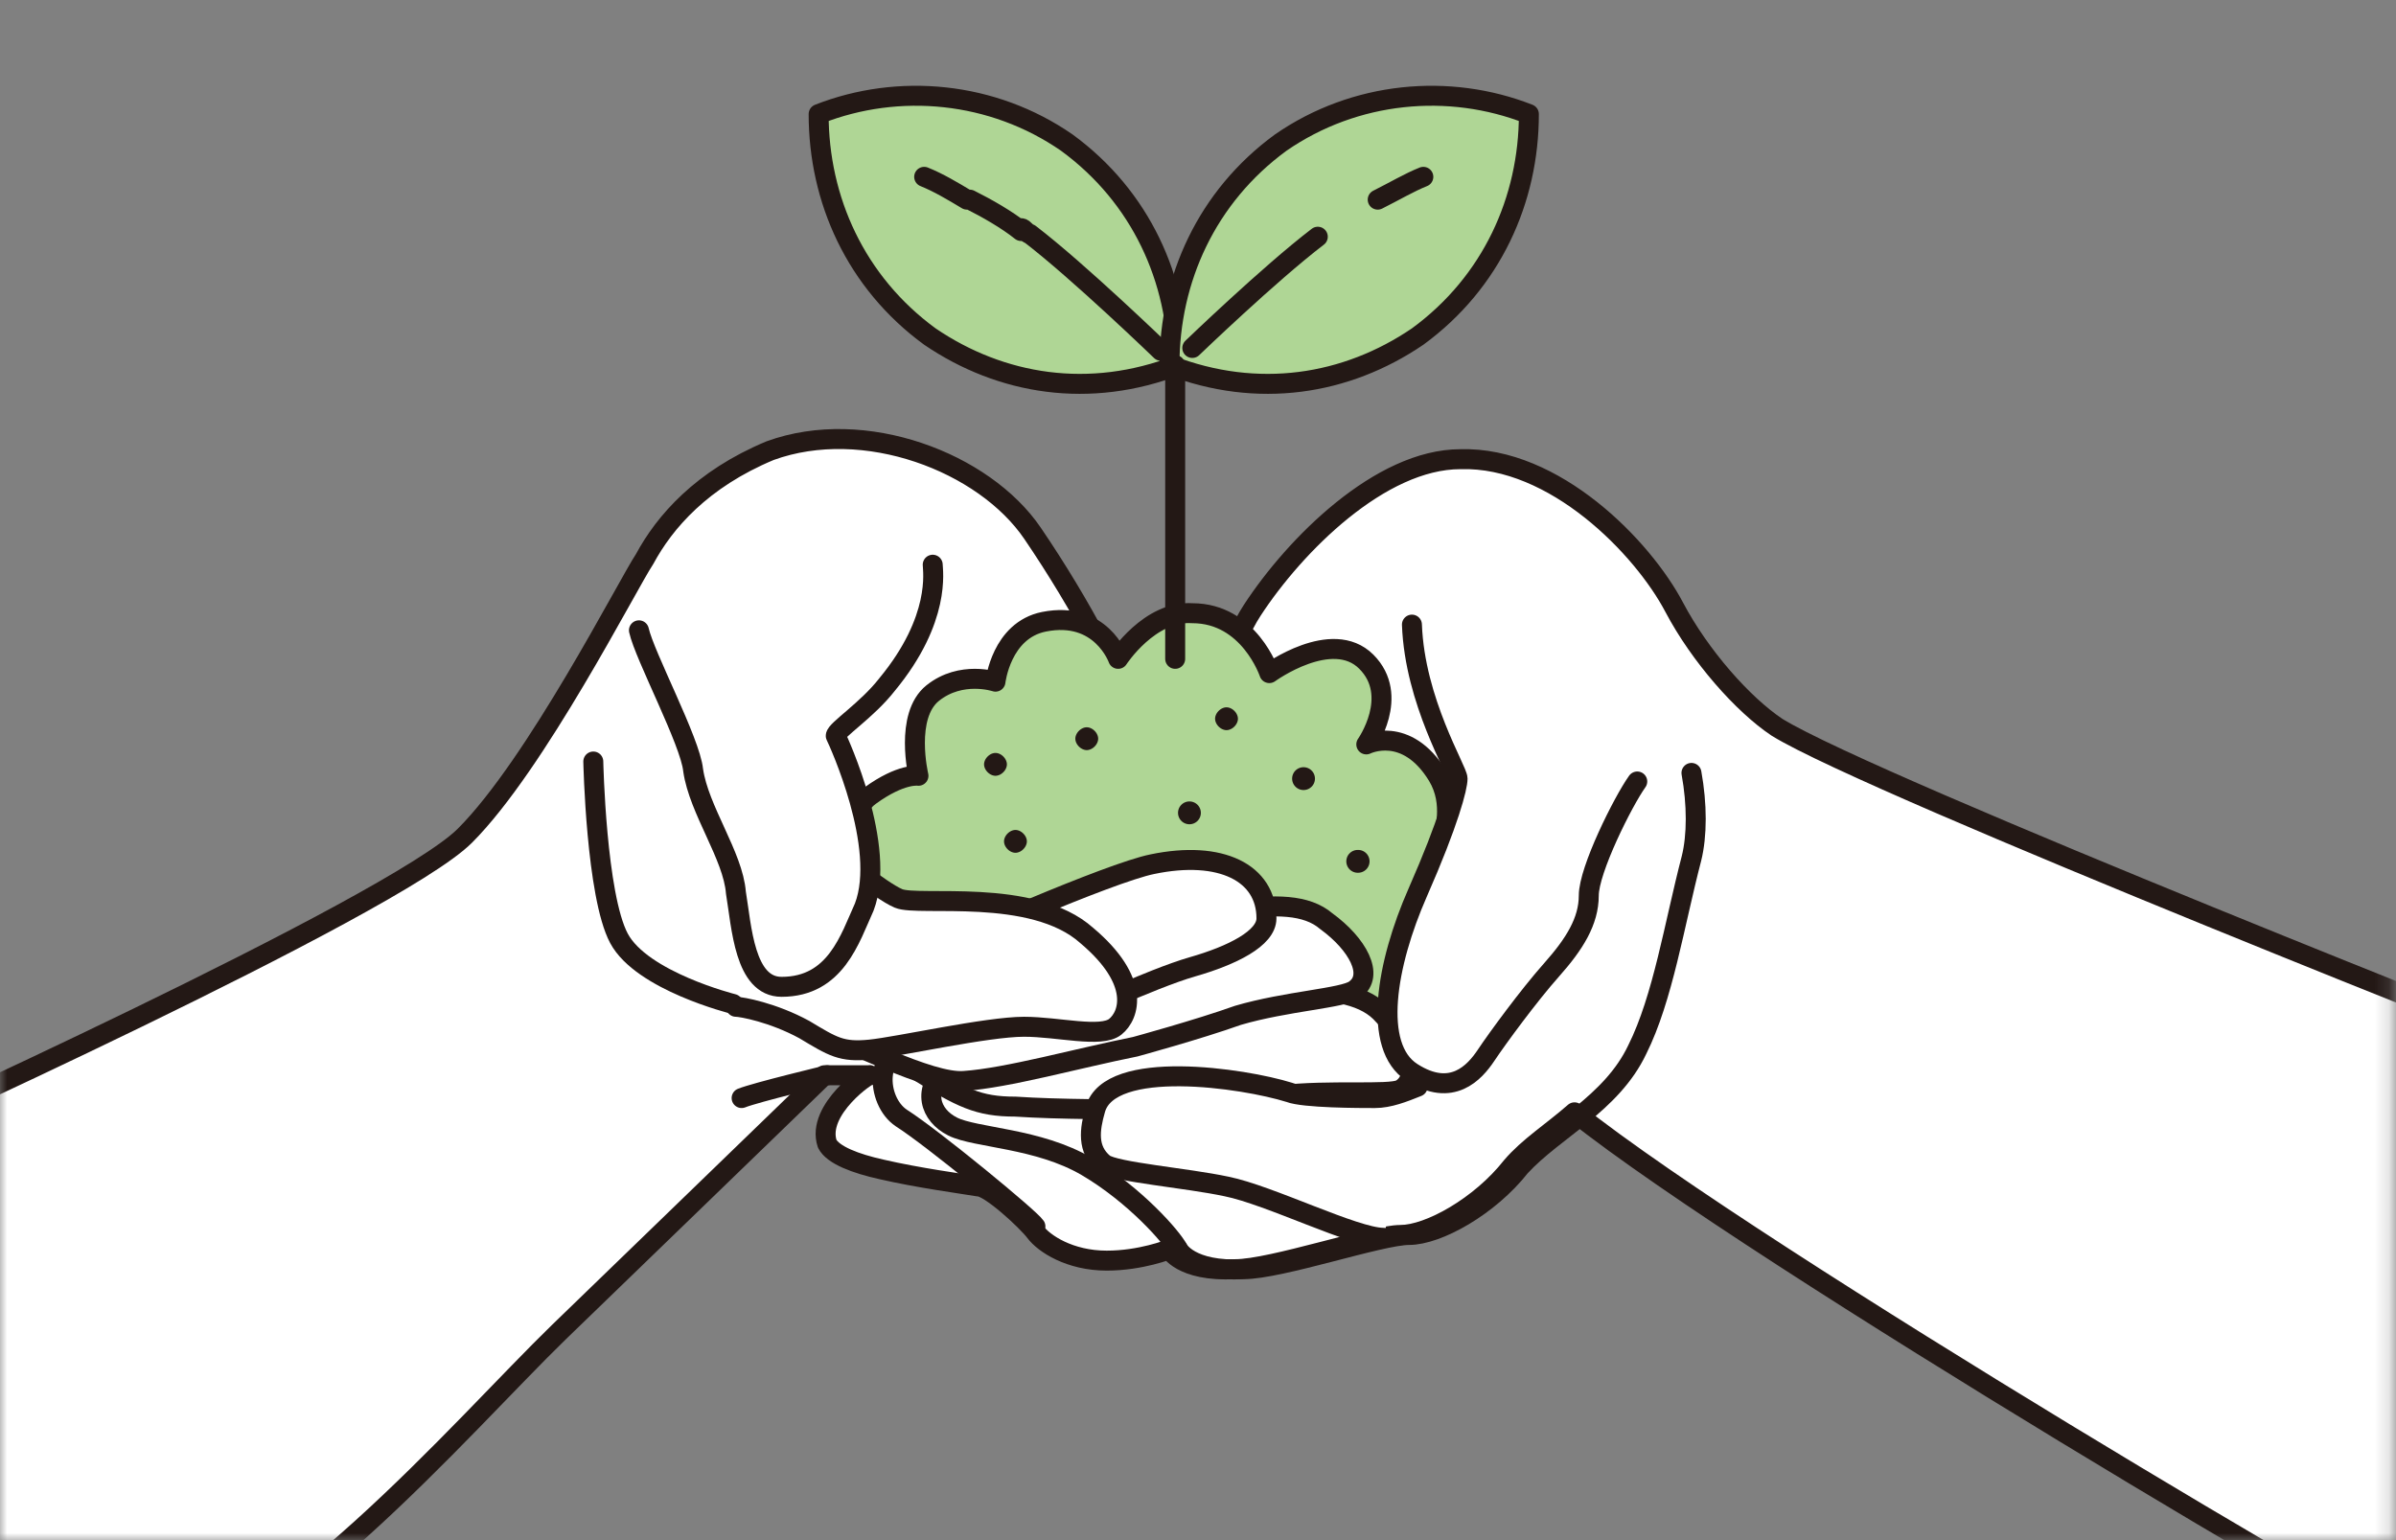 <svg xmlns="http://www.w3.org/2000/svg" width="168" height="108" fill="none"><rect width="100%" height="100%" fill="#808080" stroke="none"/><mask id="a" width="168" height="108" x="0" y="0" maskUnits="userSpaceOnUse" style="mask-type:luminance"><path fill="#fff" d="M167.8 0H0v108h167.8z"/></mask><g mask="url(#a)"><path fill="#fff" stroke="#231815" stroke-linecap="round" stroke-linejoin="round" stroke-width="1.4" d="M180.2 74.4S131.4 55.2 124.6 51c-2.4-1.6-5.4-5-7.2-8.4-2.2-4.2-8.4-10.6-15-10.4-5.6 0-11.6 6-14.6 10.6s-5.4 17.4-5.4 17.4-.8-3.4-2.2-7.8-4.4-10-7.8-15-11.8-8.2-18.4-5.8c-4.8 2-7.4 5-8.8 7.6C44 41 37.6 53.6 32.6 58.6S-9.6 80.4-9.6 80.4c-2.6 1.8-4.8 3.6-3.4 17.4 1.4 13.801 12.4 20.201 22.2 19.001 9.8-1 23.2-16.8 30-23.4C44.8 88 52 81 57.8 75.4H61c0-.2-3.8 2.4-3 4.8.4.8 2 1.4 3.8 1.8 2.6.6 5.6 1 6.8 1.2.8 0 3.4 2.4 4 3.2s2.4 2 5 2c2.4 0 4.4-.8 4.4-.8s.8 1.6 4.6 1.4c2.6 0 9.6-2.4 11.6-2.4s5.6-2 7.8-4.8c1.2-1.4 2.8-2.4 4.4-3.8 12.8 10.2 59 37.4 59.8 37.2 1 0 6-5 10.2-17.6s-.6-23.4-.6-23.4z"/><path fill="#AFD695" stroke="#231815" stroke-linecap="round" stroke-linejoin="round" stroke-width="1.4" d="M60 61.6s-1.2-4.2 1-5.8 3.4-1.4 3.4-1.4-1-4.2 1-5.8 4.4-.8 4.4-.8.4-3.6 3.4-4.2c4-.8 5.2 2.6 5.2 2.6s2.2-3.4 5.2-3.2c4 0 5.4 4.2 5.4 4.2s4.4-3.2 6.8-.8 0 5.8 0 5.8 2.8-1.4 5.001 2.2c1.2 2 .4 4 .4 4.8 0 0 7.799 10.8-4.2 14.6-6.8 2-15.2 1.8-19.2 1-4.2-.8-12.2-3-14-6.2S60 62.8 60 61.4z"/><path fill="#fff" d="M72.6 86c-.4-.6-7.2-6.2-9.4-7.6-1.8-1.2-2-5 1-5.2s6.4 0 9 2.6"/><path stroke="#231815" stroke-linecap="round" stroke-linejoin="round" stroke-width="1.4" d="M72.6 86c-.4-.6-7.2-6.2-9.4-7.6-1.8-1.2-2-5 1-5.2s6.4 0 9 2.6"/><path fill="#fff" d="M82.6 87.6c-.4-.8-2.999-3.8-6.399-5.8s-7.8-2-9.4-2.8-2.2-2.6-.4-4.2c1.8-1.4 4.2-2.6 8-2.2 3.6.4 9 2.4 11.8 4.8"/><path stroke="#231815" stroke-linecap="round" stroke-linejoin="round" stroke-width="1.4" d="M82.6 87.6c-.4-.8-2.999-3.8-6.399-5.8s-7.8-2-9.4-2.8-2.2-2.6-.4-4.2c1.8-1.4 4.2-2.6 8-2.2 3.6.4 9 2.4 11.8 4.8"/><path fill="#fff" d="M80.8 70.4c.4-.2 5.4-1 9.8-1 3 0 5.2.4 6.4 1.8 2 2 2.6 4.4 1.2 5.2-.8.4-5 0-8.4.4-3 .4-7.4 1-7.4 1-4 0-8.2 0-11.2-.2-2.6 0-3.8-.6-7-2.6-1.6-1-6.6-4-6.6-4"/><path stroke="#231815" stroke-linecap="round" stroke-linejoin="round" stroke-width="1.4" d="M80.8 70.4c.4-.2 5.4-1 9.8-1 3 0 5.2.4 6.4 1.8 2 2 2.6 4.4 1.2 5.2-.8.4-5 0-8.4.4-3 .4-7.4 1-7.4 1-4 0-8.2 0-11.2-.2-2.6 0-3.8-.6-7-2.6-1.6-1-6.6-4-6.6-4"/><path fill="#AFD695" stroke="#231815" stroke-linecap="round" stroke-linejoin="round" stroke-width="1.4" d="M65.2 23.6c5 3.4 11.2 4.4 17.4 2 0-6-2.6-11.8-7.8-15.6C69.6 6.4 63 5.8 57.4 8c0 6 2.6 11.8 7.8 15.6"/><path stroke="#231815" stroke-linecap="round" stroke-linejoin="round" stroke-width="1.4" d="M71.602 16c.2 0 .4.4.6.4 3.4 2.6 9.2 8.2 9.2 8.2M68 14c1.2.6 2.6 1.4 3.6 2.2m-6.8-3.8c1 .4 2 1 3 1.6"/><path fill="#AFD695" stroke="#231815" stroke-linecap="round" stroke-linejoin="round" stroke-width="1.4" d="M99.4 23.6c-5 3.4-11.2 4.4-17.4 2 0-6 2.6-11.8 7.8-15.6 5.2-3.6 11.8-4.2 17.4-2 0 6-2.6 11.8-7.8 15.6"/><path stroke="#231815" stroke-linecap="round" stroke-linejoin="round" stroke-width="1.4" d="M92.4 16.6c-3.4 2.6-8.8 7.8-8.8 7.8m16.2-12c-1 .4-2 1-3.2 1.6M82.4 25.6v20.6"/><path fill="#231815" d="M70.6 53.6c0 .4-.4.8-.8.8s-.8-.4-.8-.8.4-.8.8-.8.8.4.8.8M72 59c0 .4-.4.8-.8.8s-.8-.4-.8-.8.4-.8.8-.8.8.4.8.8m5-7.2c0 .4-.4.8-.8.8s-.8-.4-.8-.8.4-.8.8-.8.8.4.8.8m6.4 6a.8.8 0 1 0 0-1.6.8.8 0 0 0 0 1.6m8-2.4a.8.8 0 1 0 0-1.6.8.8 0 0 0 0 1.6m-4.6-5c0 .4-.401.8-.801.8s-.8-.4-.8-.8.4-.8.8-.8.8.4.8.8M95.2 61.2a.8.8 0 1 0 0-1.599.8.8 0 0 0 0 1.6"/><path stroke="#231815" stroke-linecap="round" stroke-linejoin="round" stroke-width="1.4" d="M51.4 70.4s-6.4-1.6-8-4.6-1.8-12.4-1.8-12.4m41 34.2s.8 1.6 4.6 1.4c2.6 0 9.6-2.4 11.6-2.4s5.6-2 7.8-4.8c2.4-2.6 6.4-4.4 8.2-8.2 1.8-3.6 2.6-8.8 3.8-13.4.4-1.6.4-3.8 0-6"/><path fill="#fff" d="M99.4 76.2c-1 .4-2 .8-3 .8s-5 0-6-.4c-3.2-1-12.6-2.4-13.6 1.2-.4 1.4-.6 2.8.6 3.8.8.6 5.8 1 8.6 1.6 3 .6 9 3.6 11 3.6"/><path stroke="#231815" stroke-linecap="round" stroke-linejoin="round" stroke-width="1.4" d="M99.4 76.2c-1 .4-2 .8-3 .8s-5 0-6-.4c-3.2-1-12.6-2.4-13.6 1.2-.4 1.4-.6 2.8.6 3.8.8.6 5.8 1 8.6 1.6 3 .6 9 3.6 11 3.6"/><path fill="#fff" d="M99 43.8c.2 5.4 3.2 10.2 3.2 10.8s-.6 3-2.8 8-3.2 10.8-.4 12.6 4.4 0 5.2-1.2 3-4.2 4.6-6 2.6-3.4 2.6-5.2 2.4-6.6 3.4-8"/><path stroke="#231815" stroke-linecap="round" stroke-linejoin="round" stroke-width="1.4" d="M99 43.8c.2 5.4 3.2 10.2 3.2 10.8s-.6 3-2.8 8-3.2 10.8-.4 12.6 4.4 0 5.2-1.2 3-4.2 4.6-6 2.6-3.4 2.6-5.2 2.4-6.6 3.4-8"/><path fill="#fff" d="M76.8 66.4c.4-.2 5.2-2 9.6-2.6 3-.4 5.199-.4 6.599.8 2.2 1.6 3.4 3.8 2 4.8-.8.6-4.8.8-8.2 1.8-2.8 1-7.2 2.2-7.2 2.2-4 .8-9 2.2-12 2.4-2.4.2-8-2.8-11.4-4"/><path stroke="#231815" stroke-linecap="round" stroke-linejoin="round" stroke-width="1.4" d="M76.8 66.4c.4-.2 5.2-2 9.6-2.6 3-.4 5.199-.4 6.599.8 2.2 1.6 3.4 3.8 2 4.8-.8.6-4.8.8-8.2 1.8-2.8 1-7.2 2.2-7.2 2.2-4 .8-9 2.2-12 2.4-2.4.2-8-2.8-11.4-4"/><path fill="#fff" d="M66.4 66.4c0-.2 11.4-5.2 14.4-5.8 4.8-1 8 .6 8 3.8 0 1.4-2.4 2.6-5.2 3.4s-8.8 3.6-9.2 3.8"/><path stroke="#231815" stroke-linecap="round" stroke-linejoin="round" stroke-width="1.4" d="M66.4 66.4c0-.2 11.4-5.2 14.4-5.8 4.8-1 8 .6 8 3.8 0 1.4-2.4 2.6-5.2 3.4s-8.8 3.6-9.2 3.8"/><path fill="#fff" d="M57.4 59.6c1.6.4 4.2 2.8 5.6 3.4s9.4-.8 13.2 2.6c3.8 3.2 3 5.6 2 6.4s-4 0-6.4 0c-2.6 0-8.8 1.4-10.8 1.6s-2.6-.2-4.6-1.4c-2.2-1.2-4.4-1.6-4.8-1.6"/><path stroke="#231815" stroke-linecap="round" stroke-linejoin="round" stroke-width="1.4" d="M57.4 59.6c1.6.4 4.2 2.8 5.6 3.4s9.4-.8 13.2 2.6c3.8 3.2 3 5.6 2 6.4s-4 0-6.4 0c-2.6 0-8.8 1.4-10.8 1.6s-2.6-.2-4.6-1.4c-2.2-1.2-4.4-1.6-4.8-1.6"/><path fill="#fff" d="M44.8 44.2c.4 1.8 3.6 7.8 3.8 9.8.4 2.8 2.8 6 3 8.6.4 2.4.6 6.6 3.2 6.6 3.8 0 4.8-3.4 5.8-5.6 1.6-4.2-1.8-11.6-2-12 0-.4 2.2-1.8 3.6-3.6 3.8-4.6 3.2-8 3.2-8.4"/><path stroke="#231815" stroke-linecap="round" stroke-linejoin="round" stroke-width="1.4" d="M44.8 44.2c.4 1.8 3.6 7.8 3.8 9.8.4 2.8 2.8 6 3 8.6.4 2.4.6 6.6 3.2 6.6 3.8 0 4.8-3.4 5.8-5.6 1.6-4.2-1.8-11.6-2-12 0-.4 2.2-1.8 3.6-3.6 3.8-4.6 3.2-8 3.2-8.4"/><path fill="#fff" d="M58 75.4s-5 1.2-6 1.6z"/><path stroke="#231815" stroke-linecap="round" stroke-linejoin="round" stroke-width="1.4" d="M58 75.4s-5 1.2-6 1.6"/></g></svg>